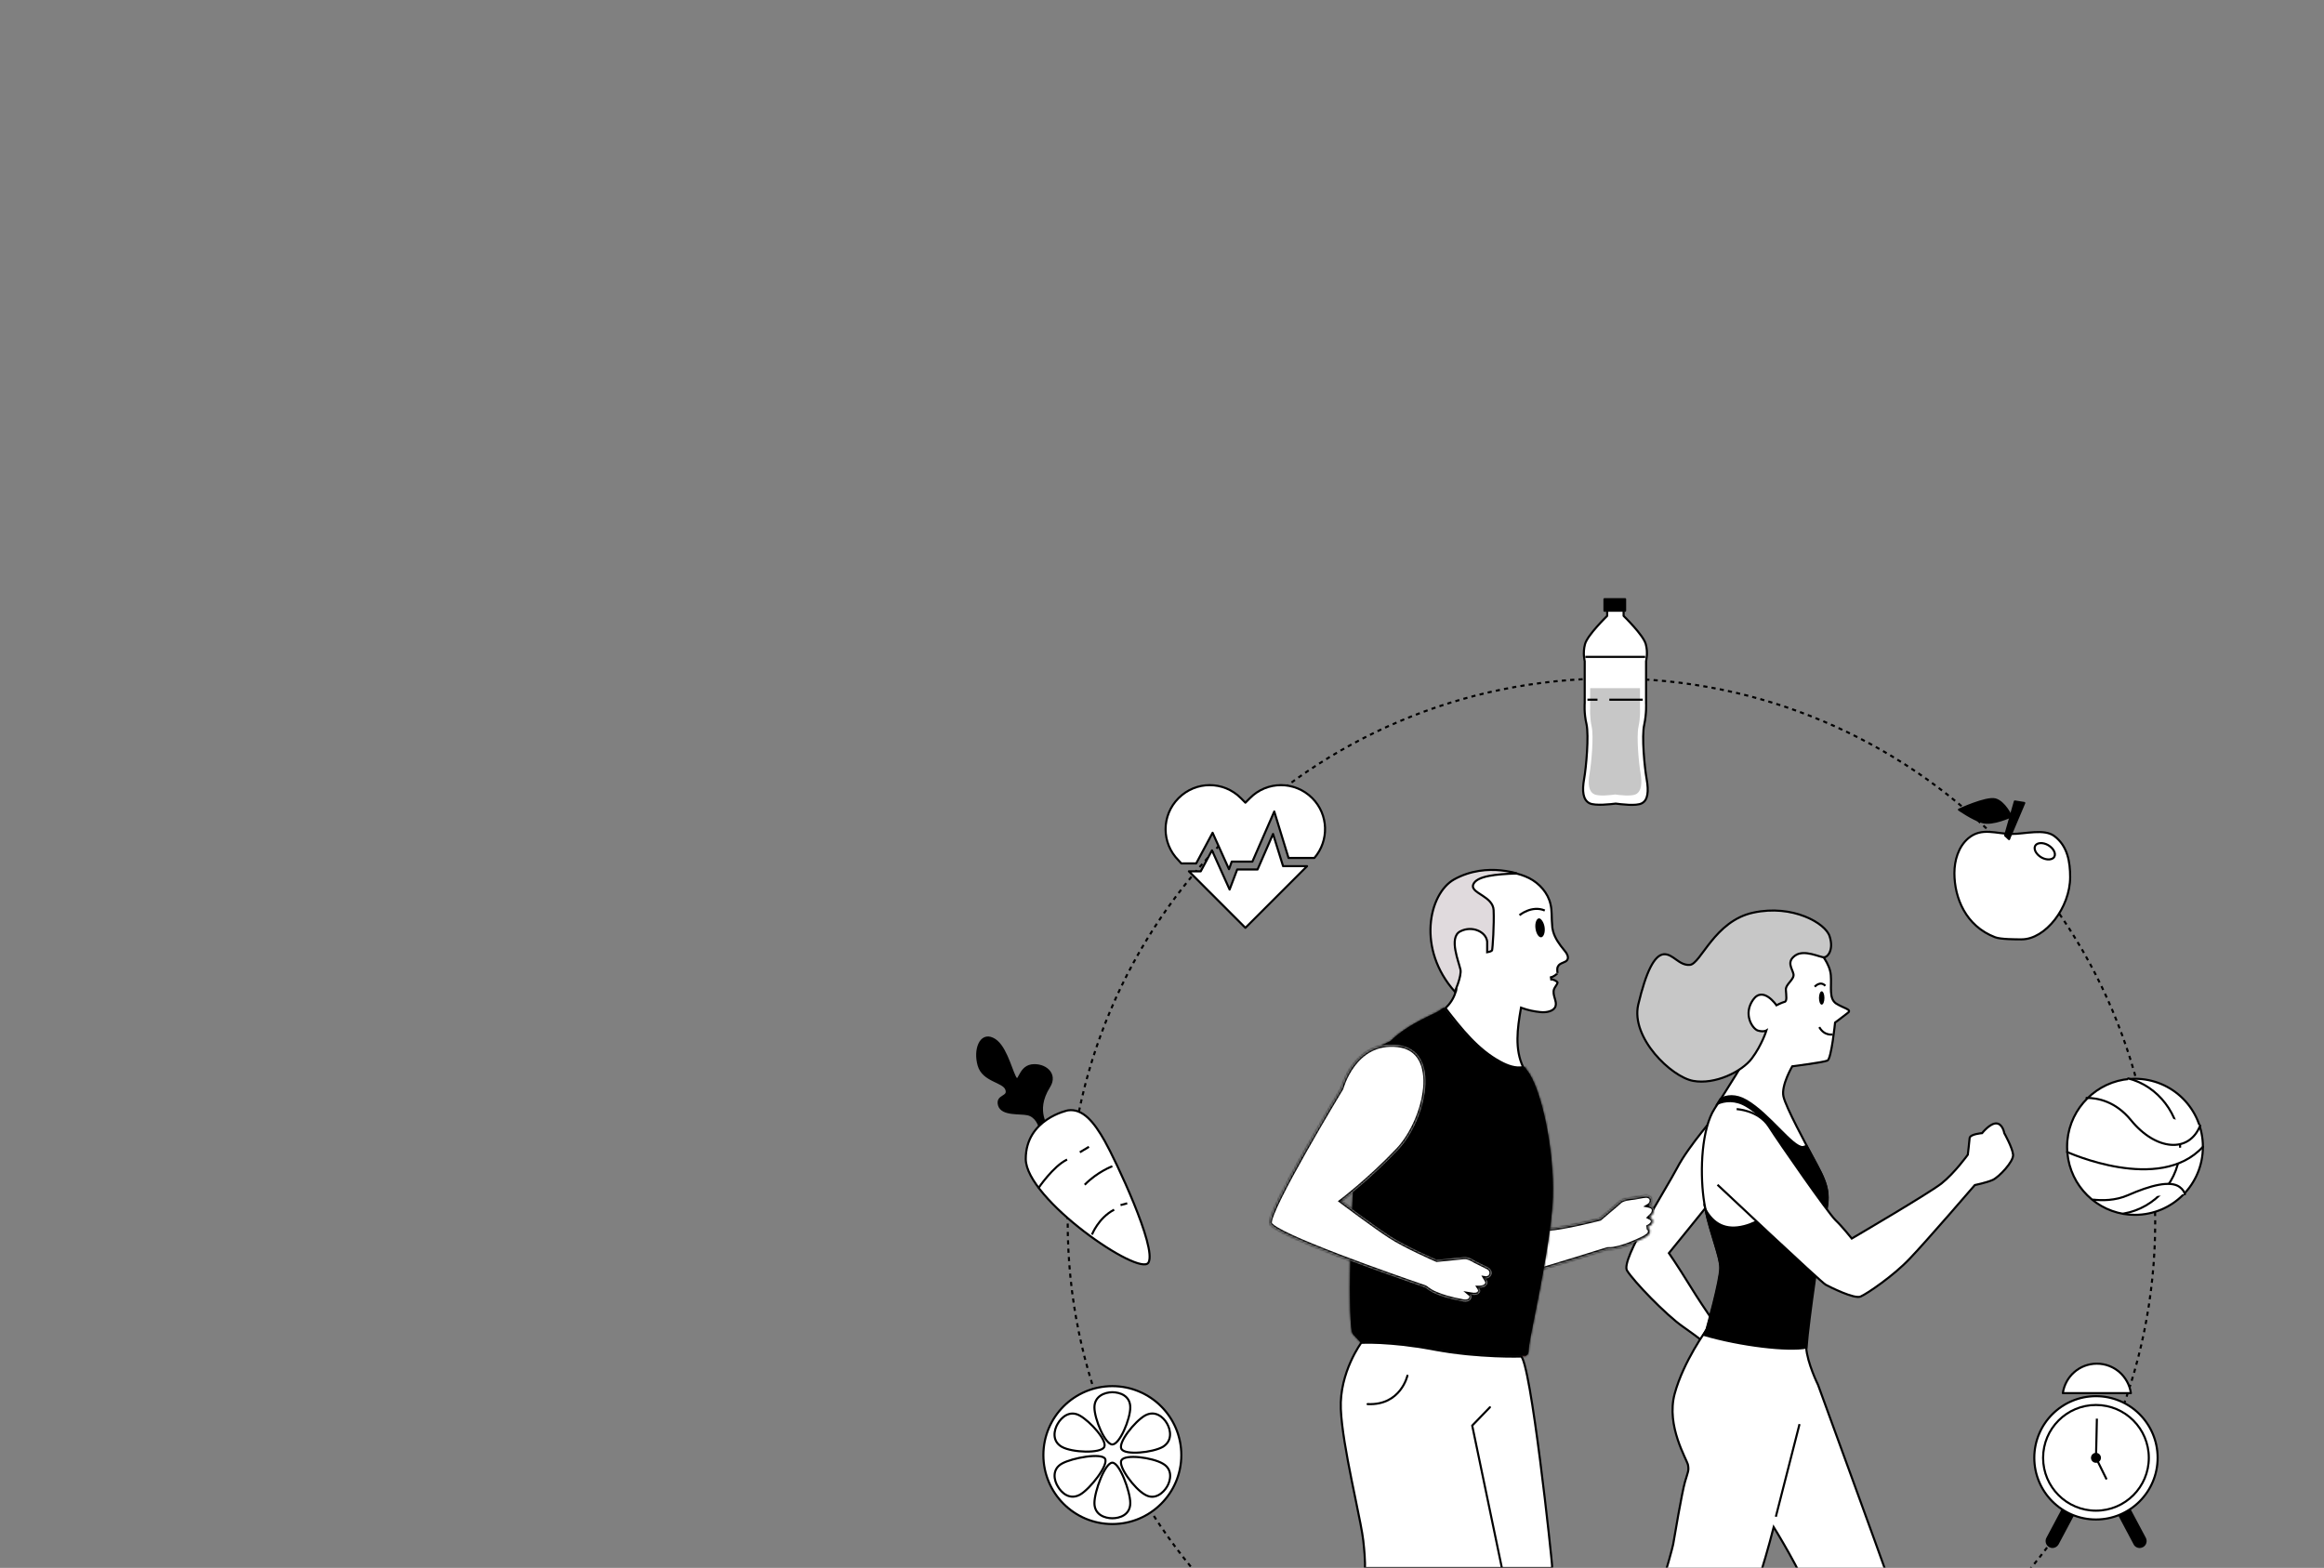 <?xml version="1.0" encoding="UTF-8"?> <svg xmlns="http://www.w3.org/2000/svg" width="1113" height="751" viewBox="0 0 1113 751" fill="none"><rect x="0" y="0" width="1113" height="751" fill="#808080" stroke="none"/> <mask id="mask0_130_1944" style="mask-type:alpha" maskUnits="userSpaceOnUse" x="454" y="112" width="639" height="639"> <rect x="454" y="112" width="639" height="639" fill="#D9D9D9"></rect> </mask> <g mask="url(#mask0_130_1944)"> <path d="M771.746 845.798C915.568 845.798 1032.16 729.207 1032.16 585.385C1032.16 441.562 915.568 324.971 771.746 324.971C627.923 324.971 511.332 441.562 511.332 585.385C511.332 729.207 627.923 845.798 771.746 845.798Z" stroke="black" stroke-linejoin="round" stroke-dasharray="2 2"></path> <path d="M982.983 741.487C982.401 741.487 981.965 741.342 981.383 741.051C979.782 740.178 979.201 738.141 980.073 736.541L990.839 716.319C991.712 714.718 993.749 714.137 995.349 715.009C996.949 715.882 997.531 717.919 996.658 719.519L985.893 739.742C985.311 740.76 984.147 741.487 982.983 741.487Z" fill="black"></path> <path d="M1024.74 741.487C1023.58 741.487 1022.41 740.905 1021.83 739.742L1011.07 719.519C1010.19 717.919 1010.77 715.882 1012.37 715.009C1013.98 714.137 1016.01 714.718 1016.88 716.319L1027.65 736.541C1028.52 738.141 1027.94 740.178 1026.34 741.051C1025.76 741.342 1025.18 741.487 1024.74 741.487Z" fill="black"></path> <path d="M1003.79 727.812C1020.1 727.812 1033.32 714.59 1033.32 698.279C1033.32 681.969 1020.1 668.746 1003.79 668.746C987.48 668.746 974.258 681.969 974.258 698.279C974.258 714.59 987.48 727.812 1003.79 727.812Z" fill="white" stroke="black" stroke-miterlimit="10" stroke-linecap="round" stroke-linejoin="round"></path> <path d="M1003.79 723.593C1017.77 723.593 1029.1 712.26 1029.1 698.28C1029.1 684.299 1017.77 672.966 1003.79 672.966C989.806 672.966 978.473 684.299 978.473 698.28C978.473 712.26 989.806 723.593 1003.79 723.593Z" fill="white" stroke="black" stroke-miterlimit="10" stroke-linecap="round" stroke-linejoin="round"></path> <path d="M1004.23 679.512C1004.23 679.512 1003.79 700.171 1003.79 698.28L1008.88 708.609" stroke="black" stroke-miterlimit="10"></path> <path d="M1020.52 667.292C1019.35 659.29 1012.52 653.18 1004.22 653.18C995.931 653.18 989.094 659.29 987.93 667.292H1020.52Z" fill="white" stroke="black" stroke-miterlimit="10" stroke-linecap="round" stroke-linejoin="round"></path> <path d="M1003.79 700.171C1004.83 700.171 1005.68 699.324 1005.68 698.279C1005.68 697.235 1004.83 696.388 1003.79 696.388C1002.75 696.388 1001.9 697.235 1001.9 698.279C1001.9 699.324 1002.75 700.171 1003.79 700.171Z" fill="black" stroke="black" stroke-miterlimit="10"></path> <path d="M1055 549.305C1055 567.345 1040.46 581.893 1022.42 581.893C1020.52 581.893 1018.78 581.748 1017.03 581.457C1001.61 578.838 989.973 565.453 989.973 549.305C989.973 533.156 1001.76 519.772 1017.03 517.153C1018.78 516.862 1020.67 516.717 1022.42 516.717C1040.46 516.717 1055 531.265 1055 549.305Z" fill="white" stroke="black" stroke-miterlimit="10" stroke-linecap="round" stroke-linejoin="round"></path> <path d="M1019.21 516.571C1033.47 520.063 1044.09 533.884 1044.09 549.159C1044.09 565.308 1032.31 578.692 1016.89 581.311" fill="white"></path> <path d="M1019.21 516.571C1033.47 520.063 1044.09 533.884 1044.09 549.159C1044.09 565.308 1032.31 578.692 1016.89 581.311" stroke="black" stroke-miterlimit="10" stroke-linecap="round" stroke-linejoin="round"></path> <path d="M999.281 525.882C1004.81 525.882 1013.25 527.628 1020.52 536.502C1032.45 551.196 1048.45 552.505 1053.69 539.121" fill="white"></path> <path d="M999.281 525.882C1004.81 525.882 1013.25 527.628 1020.52 536.502C1032.45 551.196 1048.45 552.505 1053.69 539.121" stroke="black" stroke-miterlimit="10" stroke-linecap="round" stroke-linejoin="round"></path> <path d="M989.973 551.778C989.973 551.778 1034.2 572 1055 549.305L989.973 551.778Z" fill="white"></path> <path d="M989.973 551.778C989.973 551.778 1034.2 572 1055 549.305" stroke="black" stroke-miterlimit="10" stroke-linecap="round" stroke-linejoin="round"></path> <path d="M1002.49 574.619C1006.56 575.055 1012.96 575.201 1019.22 572.437C1029.84 567.781 1039.3 565.308 1043.81 568.509C1045.41 569.672 1046.13 570.982 1046.42 572" fill="white"></path> <path d="M1002.49 574.619C1006.56 575.055 1012.96 575.201 1019.22 572.437C1029.84 567.781 1039.3 565.308 1043.81 568.509C1045.41 569.672 1046.13 570.982 1046.42 572" stroke="black" stroke-miterlimit="10" stroke-linecap="round" stroke-linejoin="round"></path> <path d="M991.425 420.116C991.425 434.665 979.641 449.94 968.148 449.94C965.384 449.94 958.109 449.94 955.491 448.922C941.379 443.539 935.996 430.009 935.996 418.225C935.996 412.115 937.887 405.568 942.688 401.495C949.09 396.112 956.073 399.458 963.492 399.458C969.894 399.458 979.059 396.839 983.86 400.476C990.261 405.277 991.425 412.988 991.425 420.116Z" fill="white" stroke="black" stroke-miterlimit="10" stroke-linejoin="round"></path> <path d="M983.858 410.369C982.985 411.97 980.075 412.115 977.602 410.66C975.129 409.205 973.82 406.732 974.693 405.132C975.565 403.532 978.475 403.386 980.948 404.841C983.421 406.296 984.731 408.769 983.858 410.369Z" fill="white" stroke="black" stroke-miterlimit="10" stroke-linejoin="round"></path> <path d="M962.18 401.931L962.617 400.767L969.454 384.619L964.944 383.891L960.289 400.185L962.18 401.931Z" fill="black" stroke="black" stroke-miterlimit="10" stroke-linejoin="round"></path> <path d="M963.203 391.02C963.203 391.02 960.002 384.037 955.492 382.873C950.982 381.854 938.18 387.819 938.18 387.819C938.18 387.819 944.581 392.329 949.382 393.784C954.328 395.239 963.203 391.02 963.203 391.02Z" fill="black" stroke="black" stroke-miterlimit="10" stroke-linejoin="round"></path> <path d="M788.622 373.271C787.604 367.597 786.149 352.613 787.458 347.084C788.622 341.556 788.331 336.901 788.331 336.901V316.678C788.331 316.678 789.35 312.75 788.186 308.531C787.022 304.167 777.565 295.002 777.565 295.002V291.655H776.984L774.365 291.51H773.637H772.91L770.291 291.655H769.709V295.002C769.709 295.002 760.253 304.167 759.089 308.531C757.925 312.896 758.944 316.678 758.944 316.678V336.755C758.944 336.755 758.507 341.411 759.817 346.939C760.98 352.467 759.671 367.452 758.653 373.126C757.634 378.8 758.071 383.164 761.271 384.764C764.036 386.074 771.455 385.201 773.783 384.91C776.111 385.201 783.676 386.219 786.294 384.764C789.204 383.31 789.641 379.091 788.622 373.271Z" fill="white" stroke="black" stroke-miterlimit="10" stroke-linejoin="round"></path> <path d="M784.695 348.103C785.713 343.447 785.422 339.374 785.422 339.374V329.626H761.563V339.374C761.563 339.374 761.272 343.447 762.29 348.103C763.309 352.758 762.145 365.561 761.272 370.507C760.399 375.453 760.835 379.091 763.454 380.4C765.636 381.564 771.601 380.836 773.492 380.545C775.384 380.836 781.348 381.564 783.531 380.4C786.149 378.945 786.44 375.308 785.713 370.507C784.84 365.561 783.676 352.904 784.695 348.103Z" fill="#C7C7C7"></path> <path d="M778.291 287H768.398V292.528H778.291V287Z" fill="black" stroke="black" stroke-miterlimit="10" stroke-linejoin="round"></path> <path d="M759.234 314.642H787.894" stroke="black" stroke-miterlimit="10" stroke-linejoin="round"></path> <path d="M770.73 335.155H786.734" stroke="black" stroke-miterlimit="10" stroke-linejoin="round"></path> <path d="M760.254 335.155H765.055" stroke="black" stroke-miterlimit="10" stroke-linejoin="round"></path> <path d="M565.747 413.57H572.876L580.732 398.876L588.588 416.334L589.898 412.697H599.79L610.265 388.692L617.103 410.951H629.469C636.597 402.658 636.307 390.147 628.45 382.291C620.158 373.998 606.774 373.998 598.627 382.291L596.444 384.473L594.262 382.291C585.97 373.998 572.731 373.998 564.438 382.291C556.146 390.583 556.146 403.822 564.438 412.115L565.747 413.57Z" fill="white" stroke="black" stroke-miterlimit="10" stroke-linejoin="round"></path> <path d="M614.482 414.879L609.681 399.458L602.262 416.479H592.515L588.877 426.081L580.439 407.314L575.057 417.352H569.383L596.443 444.412L625.976 414.879H614.482Z" fill="white" stroke="black" stroke-miterlimit="10" stroke-linejoin="round"></path> <path d="M497.657 539.121C497.657 539.121 496.348 534.756 492.274 533.738C488.346 532.865 479.908 534.174 478.453 529.374C477.144 524.427 483.4 525.882 481.945 521.808C480.636 517.88 470.888 517.88 468.706 510.315C466.524 502.75 469.579 494.749 475.398 497.513C481.218 500.132 483.836 511.334 486.019 515.698C488.201 520.063 487.764 511.334 494.02 510.315C500.276 509.442 506.386 514.243 502.458 520.499C498.53 526.755 498.676 531.556 499.403 534.756C499.985 536.939 499.985 536.793 499.985 536.793L497.657 539.121Z" fill="black" stroke="black" stroke-miterlimit="10" stroke-linejoin="round"></path> <path d="M475.4 508.861C473.072 505.078 472.781 502.896 472.781 502.896" stroke="black" stroke-miterlimit="10"></path> <path d="M499.112 537.957C499.112 537.957 498.094 532.72 493.584 527.628C488.929 522.391 482.964 518.899 478.163 512.643C477.726 512.207 477.435 511.625 477.145 511.188" stroke="black" stroke-miterlimit="10"></path> <path d="M511.476 531.847C511.476 531.847 491.254 535.92 491.254 555.124C491.254 574.328 545.955 611.862 550.029 604.734C554.102 597.605 534.171 555.561 529.079 546.541C523.987 537.521 518.605 530.828 511.476 531.847Z" fill="white" stroke="black" stroke-miterlimit="10"></path> <path d="M497.219 569.236C497.219 569.236 504.347 558.616 511.04 555.415" stroke="black" stroke-miterlimit="10"></path> <path d="M532.719 558.615C532.719 558.615 525.591 561.234 519.48 567.49" stroke="black" stroke-miterlimit="10"></path> <path d="M522.969 591.349C522.969 591.349 526.024 583.347 533.589 579.419" stroke="black" stroke-miterlimit="10"></path> <path d="M521.517 549.305L517.152 551.923" stroke="black" stroke-miterlimit="10"></path> <path d="M539.845 576.364L536.645 577.237" stroke="black" stroke-miterlimit="10"></path> <path d="M532.72 729.994C550.959 729.994 565.744 715.209 565.744 696.97C565.744 678.731 550.959 663.945 532.72 663.945C514.481 663.945 499.695 678.731 499.695 696.97C499.695 715.209 514.481 729.994 532.72 729.994Z" fill="white" stroke="black" stroke-miterlimit="10" stroke-linecap="round" stroke-linejoin="round"></path> <path d="M541.304 674.129C541.304 679.803 536.212 691.878 532.72 691.878C529.229 691.878 524.137 679.657 524.137 674.129C524.137 668.601 529.229 666.855 532.72 666.855C536.212 666.855 541.304 668.455 541.304 674.129Z" fill="white" stroke="black" stroke-miterlimit="10" stroke-linecap="round" stroke-linejoin="round"></path> <path d="M517.154 678.057C522.1 680.821 530.538 690.132 528.792 693.187C527.046 696.242 513.516 695.806 508.57 693.042C503.624 690.277 504.788 684.895 506.533 681.985C508.279 678.93 512.207 675.293 517.154 678.057Z" fill="white" stroke="black" stroke-miterlimit="10" stroke-linecap="round" stroke-linejoin="round"></path> <path d="M508.572 701.043C513.518 698.279 527.485 695.806 529.23 698.716C530.976 701.771 522.102 713.119 517.301 715.883C512.354 718.647 508.426 715.155 506.681 712.1C504.789 709.19 503.625 703.808 508.572 701.043Z" fill="white" stroke="black" stroke-miterlimit="10" stroke-linecap="round" stroke-linejoin="round"></path> <path d="M524.137 719.956C524.137 714.282 529.229 700.607 532.72 700.607C536.212 700.607 541.304 714.428 541.304 719.956C541.304 725.63 536.212 727.23 532.72 727.23C529.229 727.23 524.137 725.63 524.137 719.956Z" fill="white" stroke="black" stroke-miterlimit="10" stroke-linecap="round" stroke-linejoin="round"></path> <path d="M548.287 715.883C543.34 713.118 535.339 702.353 537.084 699.443C538.83 696.388 551.924 698.134 556.87 701.043C561.817 703.808 560.653 709.19 558.907 712.1C557.161 715.01 553.088 718.792 548.287 715.883Z" fill="white" stroke="black" stroke-miterlimit="10" stroke-linecap="round" stroke-linejoin="round"></path> <path d="M556.87 693.042C551.924 695.806 538.83 697.115 537.084 694.06C535.339 691.005 543.34 680.967 548.287 678.057C553.233 675.293 557.161 678.785 558.907 681.84C560.653 684.895 561.671 690.132 556.87 693.042Z" fill="white" stroke="black" stroke-miterlimit="10" stroke-linecap="round" stroke-linejoin="round"></path> <path d="M822.686 533.011C822.686 533.011 808.719 548.868 803.336 559.198C797.954 569.527 776.131 603.424 779.186 608.516C782.241 613.608 797.954 629.902 805.955 635.431C813.957 640.959 820.94 646.778 820.94 646.778L827.05 642.268C827.05 642.268 815.993 626.702 809.592 616.227C803.045 605.607 799.263 600.224 799.263 600.224C799.263 600.224 817.012 578.401 821.522 572.728C826.032 567.054 827.632 542.176 827.777 539.994C827.923 537.521 826.323 530.101 822.686 533.011Z" fill="white" stroke="black" stroke-miterlimit="10"></path> <path d="M871.425 456.051C871.425 456.051 876.371 461.433 876.808 467.107C877.244 472.781 875.789 478.164 879.281 480.637C882.918 482.965 887.137 483.547 884.955 485.147C882.772 486.893 878.844 489.802 878.844 489.802C878.844 489.802 877.099 507.115 875.207 507.988C873.316 508.861 858.331 510.752 858.331 510.752C858.331 510.752 852.948 519.917 854.112 525.155C855.276 530.392 864.587 547.559 870.261 558.179C875.935 568.8 876.226 572.873 874.043 583.348C871.716 593.823 864.587 638.195 865.023 645.469C865.46 652.743 870.697 663.363 870.697 663.363C870.697 663.363 901.103 746.725 904.449 756.327C907.795 765.783 906.777 788.187 908.959 796.48C911.287 804.772 925.981 834.014 928.308 839.397C930.636 844.78 939.22 856.273 939.22 856.273L941.111 860.056C941.111 860.056 935.873 864.566 929.763 869.221C923.653 873.731 916.524 876.786 913.906 877.513C911.287 878.241 907.795 879.405 907.795 879.405C907.795 879.405 896.157 858.746 891.647 847.835C887.137 836.778 879.572 824.703 877.971 808.846C876.517 792.988 871.57 778.44 867.351 765.928C863.132 753.417 849.457 731.449 849.457 731.449C849.457 731.449 838.4 775.385 829.671 786.005C820.942 796.625 808.431 824.994 800.429 839.543C792.428 853.945 788.645 857.437 787.918 864.129C787.19 870.967 785.299 875.913 785.299 875.913C785.299 875.913 772.06 873.295 765.222 868.639C758.385 864.129 752.711 858.019 752.711 858.019C752.711 858.019 771.624 817.429 780.789 799.68C789.954 781.786 800.866 742.36 801.302 739.742C801.739 737.123 805.521 714.719 806.976 709.772C808.431 704.826 808.867 704.535 808.431 701.771C807.994 699.152 797.811 683.149 802.03 667.582C806.249 652.016 817.451 636.74 817.451 636.74C817.451 636.74 824.143 613.463 823.997 607.352C823.997 601.242 817.596 587.276 815.85 573.746C814.105 560.216 814.977 540.721 821.088 531.12C827.198 521.518 837.091 506.388 837.673 502.896C838.109 499.404 840.146 494.749 835.491 482.965C830.835 471.181 841.892 460.851 849.457 456.487C857.022 451.832 871.425 456.051 871.425 456.051Z" fill="white" stroke="black" stroke-miterlimit="10"></path> <path d="M872.442 481.219C873.165 481.219 873.751 479.786 873.751 478.018C873.751 476.251 873.165 474.818 872.442 474.818C871.719 474.818 871.133 476.251 871.133 478.018C871.133 479.786 871.719 481.219 872.442 481.219Z" fill="black"></path> <path d="M869.098 472.635C869.098 472.635 871.716 469.58 874.19 472.199" stroke="black" stroke-miterlimit="10"></path> <path d="M877.683 495.476C877.683 495.476 873.754 496.349 871.281 491.985" stroke="black" stroke-miterlimit="10"></path> <path d="M861.824 682.131L850.477 726.503" stroke="black" stroke-miterlimit="10"></path> <path d="M850.769 481.51C850.769 481.51 844.368 472.054 839.567 478.891C834.766 485.729 839.131 492.567 841.75 493.585C844.514 494.458 845.969 493.585 845.969 493.585C845.969 493.585 843.786 500.568 838.985 506.969C834.184 513.371 821.236 519.626 810.907 517.735C800.432 515.844 780.938 497.077 784.575 481.219C788.357 465.361 792.285 457.505 796.795 457.069C801.305 456.778 804.07 462.597 809.307 462.161C814.544 461.724 821.091 441.066 839.713 437.138C858.48 433.064 874.338 442.23 876.229 448.485C878.266 454.741 875.501 458.378 873.61 458.524C871.719 458.669 864.154 454.596 859.789 457.651C855.425 460.706 858.335 463.907 858.916 466.525C859.498 469.144 855.134 471.326 855.279 474.09C855.425 476.709 856.007 479.764 854.552 479.91C853.388 480.201 850.769 481.51 850.769 481.51Z" fill="#C7C7C7" stroke="black" stroke-miterlimit="10"></path> <path d="M870.117 558.034C868.662 555.27 866.916 552.215 865.17 548.868C864.588 549.159 864.006 549.305 863.424 549.45C858.478 549.741 847.421 533.593 836.365 527.192C831.127 524.136 826.908 524.864 823.999 526.319C823.417 527.192 822.98 527.919 822.544 528.646C826.035 527.192 830.982 526.464 836.51 529.81C847.276 536.212 855.859 549.741 858.042 559.052C860.224 568.363 849.604 583.639 835.346 587.276C826.326 589.604 820.507 586.112 816.724 579.274C819.198 590.913 823.853 601.97 823.853 607.207C823.853 613.317 817.306 636.595 817.306 636.595C817.306 636.595 816.724 637.613 815.852 639.359C833.746 644.596 856.441 647.215 865.17 645.469C866.189 631.939 872.008 592.368 873.899 583.348C876.227 572.873 875.936 568.654 870.117 558.034Z" fill="black" stroke="black" stroke-miterlimit="10"></path> <path d="M831.708 531.265C831.708 531.265 842.038 531.701 847.13 539.557C852.221 547.559 875.644 581.165 878.99 584.366C882.336 587.567 886.846 593.24 886.846 593.24C886.846 593.24 923.362 571.855 929.764 566.908C936.165 561.816 942.421 553.087 942.421 553.087C942.421 553.087 943.148 546.977 943.294 545.086C943.584 543.194 949.258 542.758 949.258 542.758C949.258 542.758 953.041 537.957 956.096 538.103C959.151 538.248 959.879 542.758 959.879 542.758C959.879 542.758 963.807 549.741 964.098 553.087C964.389 556.433 957.26 563.853 954.35 565.162C951.441 566.472 945.767 567.636 945.767 567.636C945.767 567.636 922.344 594.841 914.488 602.988C906.777 611.135 894.12 619.718 891.065 621.028C888.01 622.337 876.226 616.372 874.335 615.354C872.298 614.335 822.543 567.49 822.543 567.49" fill="white"></path> <path d="M831.708 531.265C831.708 531.265 842.038 531.701 847.13 539.557C852.221 547.559 875.644 581.165 878.99 584.366C882.336 587.567 886.846 593.24 886.846 593.24C886.846 593.24 923.362 571.855 929.764 566.908C936.165 561.816 942.421 553.087 942.421 553.087C942.421 553.087 943.148 546.977 943.294 545.086C943.584 543.194 949.258 542.758 949.258 542.758C949.258 542.758 953.041 537.957 956.096 538.103C959.151 538.248 959.879 542.758 959.879 542.758C959.879 542.758 963.807 549.741 964.098 553.087C964.389 556.433 957.26 563.853 954.35 565.162C951.441 566.472 945.767 567.636 945.767 567.636C945.767 567.636 922.344 594.841 914.488 602.988C906.777 611.135 894.12 619.718 891.065 621.028C888.01 622.337 876.226 616.372 874.335 615.354C872.298 614.335 822.543 567.49 822.543 567.49" stroke="black" stroke-miterlimit="10"></path> </g> <mask id="mask1_130_1944" style="mask-type:alpha" maskUnits="userSpaceOnUse" x="0" y="0" width="1113" height="751"> <rect width="1113" height="751" fill="#D9D9D9"></rect> </mask> <g mask="url(#mask1_130_1944)"> <mask id="path-58-inside-1_130_1944" fill="white"> <path fill-rule="evenodd" clip-rule="evenodd" d="M789.69 577.477C790.447 577.628 791.355 577.931 791.809 578.688C792.263 579.444 792.112 580.353 791.658 581.261C791.319 581.826 790.896 582.222 790.451 582.638C790.3 582.78 790.146 582.924 789.992 583.078C790.598 583.38 791.203 583.683 791.506 584.289C791.809 585.045 791.506 585.954 790.901 586.559C790.295 587.165 789.538 587.619 788.781 587.922C789.992 588.073 790.598 589.738 789.992 590.798C789.446 591.755 788.405 592.341 787.428 592.892C787.323 592.951 787.219 593.01 787.116 593.068C782.726 595.188 778.185 597.156 773.492 598.064C772.345 598.351 771.061 598.366 769.899 598.367C765.346 599.801 745.386 606.062 727.019 611.385C724.9 604.119 723.689 596.702 723.234 589.284C723.903 589.267 724.586 589.25 725.277 589.233C730.687 589.097 736.633 588.947 740.794 588.679C749.854 587.96 764.733 584.098 766.2 583.714C767.656 582.417 769.121 581.196 770.587 579.974C772.266 578.574 773.946 577.174 775.612 575.66C776.944 574.461 778.627 574.2 780.25 573.948C780.471 573.914 780.692 573.88 780.91 573.843C782.164 573.739 783.491 573.49 784.79 573.246C785.372 573.137 785.949 573.029 786.511 572.935C786.644 572.916 786.78 572.895 786.918 572.873C787.873 572.722 788.915 572.557 789.841 573.087C790.598 573.389 791.052 574.298 791.052 575.206C790.901 576.114 790.447 577.022 789.69 577.477Z"></path> </mask> <path fill-rule="evenodd" clip-rule="evenodd" d="M789.69 577.477C790.447 577.628 791.355 577.931 791.809 578.688C792.263 579.444 792.112 580.353 791.658 581.261C791.319 581.826 790.896 582.222 790.451 582.638C790.3 582.78 790.146 582.924 789.992 583.078C790.598 583.38 791.203 583.683 791.506 584.289C791.809 585.045 791.506 585.954 790.901 586.559C790.295 587.165 789.538 587.619 788.781 587.922C789.992 588.073 790.598 589.738 789.992 590.798C789.446 591.755 788.405 592.341 787.428 592.892C787.323 592.951 787.219 593.01 787.116 593.068C782.726 595.188 778.185 597.156 773.492 598.064C772.345 598.351 771.061 598.366 769.899 598.367C765.346 599.801 745.386 606.062 727.019 611.385C724.9 604.119 723.689 596.702 723.234 589.284C723.903 589.267 724.586 589.25 725.277 589.233C730.687 589.097 736.633 588.947 740.794 588.679C749.854 587.96 764.733 584.098 766.2 583.714C767.656 582.417 769.121 581.196 770.587 579.974C772.266 578.574 773.946 577.174 775.612 575.66C776.944 574.461 778.627 574.2 780.25 573.948C780.471 573.914 780.692 573.88 780.91 573.843C782.164 573.739 783.491 573.49 784.79 573.246C785.372 573.137 785.949 573.029 786.511 572.935C786.644 572.916 786.78 572.895 786.918 572.873C787.873 572.722 788.915 572.557 789.841 573.087C790.598 573.389 791.052 574.298 791.052 575.206C790.901 576.114 790.447 577.022 789.69 577.477Z" fill="white"></path> <path d="M791.809 578.688L792.666 578.173L792.666 578.173L791.809 578.688ZM789.69 577.477L789.175 576.619L786.957 577.95L789.494 578.457L789.69 577.477ZM791.658 581.261L792.515 581.775L792.535 581.743L792.552 581.708L791.658 581.261ZM790.451 582.638L791.135 583.368L791.135 583.368L790.451 582.638ZM789.992 583.078L789.285 582.37L788.304 583.351L789.545 583.972L789.992 583.078ZM791.506 584.289L792.435 583.917L792.419 583.879L792.401 583.841L791.506 584.289ZM790.901 586.559L790.194 585.852L790.194 585.852L790.901 586.559ZM788.781 587.922L788.41 586.993L788.657 588.914L788.781 587.922ZM789.992 590.798L789.124 590.302L789.124 590.302L789.992 590.798ZM787.428 592.892L786.937 592.021L786.937 592.021L787.428 592.892ZM787.116 593.068L787.551 593.969L787.582 593.954L787.612 593.937L787.116 593.068ZM773.492 598.064L773.302 597.082L773.276 597.087L773.25 597.094L773.492 598.064ZM769.899 598.367L769.898 597.367L769.745 597.367L769.599 597.413L769.899 598.367ZM727.019 611.385L726.059 611.665L726.338 612.624L727.297 612.346L727.019 611.385ZM723.234 589.284L723.209 588.285L722.173 588.311L722.236 589.345L723.234 589.284ZM725.277 589.233L725.302 590.232L725.302 590.232L725.277 589.233ZM740.794 588.679L740.859 589.677L740.866 589.676L740.873 589.676L740.794 588.679ZM766.2 583.714L766.454 584.681L766.686 584.62L766.866 584.46L766.2 583.714ZM770.587 579.974L769.946 579.206L769.946 579.206L770.587 579.974ZM775.612 575.66L774.943 574.917L774.939 574.92L775.612 575.66ZM780.25 573.948L780.097 572.96L780.097 572.96L780.25 573.948ZM780.91 573.843L780.827 572.847L780.786 572.85L780.745 572.857L780.91 573.843ZM784.79 573.246L784.605 572.264L784.605 572.264L784.79 573.246ZM786.511 572.935L786.369 571.945L786.358 571.947L786.346 571.949L786.511 572.935ZM786.918 572.873L787.074 573.861L787.074 573.861L786.918 572.873ZM789.841 573.087L789.345 573.955L789.405 573.989L789.47 574.015L789.841 573.087ZM791.052 575.206L792.038 575.37L792.052 575.289V575.206H791.052ZM792.666 578.173C791.974 577.019 790.669 576.653 789.886 576.496L789.494 578.457C790.225 578.603 790.735 578.842 790.951 579.202L792.666 578.173ZM792.552 581.708C793.064 580.683 793.383 579.367 792.666 578.173L790.951 579.202C791.143 579.522 791.159 580.022 790.763 580.814L792.552 581.708ZM791.135 583.368C791.57 582.96 792.094 582.476 792.515 581.775L790.8 580.746C790.543 581.175 790.221 581.483 789.768 581.908L791.135 583.368ZM790.7 583.785C790.84 583.644 790.982 583.511 791.135 583.368L789.768 581.908C789.618 582.048 789.453 582.203 789.285 582.37L790.7 583.785ZM792.401 583.841C791.923 582.887 790.981 582.454 790.44 582.183L789.545 583.972C790.215 584.307 790.483 584.479 790.612 584.736L792.401 583.841ZM791.608 587.266C792.406 586.468 792.928 585.151 792.435 583.917L790.578 584.66C790.69 584.939 790.607 585.439 790.194 585.852L791.608 587.266ZM789.153 588.85C790.009 588.507 790.889 587.986 791.608 587.266L790.194 585.852C789.702 586.344 789.067 586.73 788.41 586.993L789.153 588.85ZM790.861 591.294C791.342 590.452 791.315 589.443 790.997 588.648C790.677 587.85 789.974 587.063 788.905 586.929L788.657 588.914C788.8 588.932 789.005 589.053 789.14 589.39C789.275 589.73 789.248 590.084 789.124 590.302L790.861 591.294ZM787.919 593.763C788.837 593.246 790.152 592.534 790.861 591.294L789.124 590.302C788.739 590.975 787.973 591.437 786.937 592.021L787.919 593.763ZM787.612 593.937C787.712 593.88 787.814 593.822 787.919 593.763L786.937 592.021C786.832 592.08 786.726 592.14 786.62 592.2L787.612 593.937ZM773.682 599.046C778.509 598.111 783.148 596.094 787.551 593.969L786.681 592.168C782.304 594.281 777.861 596.2 773.302 597.082L773.682 599.046ZM769.9 599.367C771.047 599.366 772.45 599.355 773.735 599.034L773.25 597.094C772.239 597.346 771.075 597.366 769.898 597.367L769.9 599.367ZM727.297 612.346C745.676 607.019 765.645 600.755 770.2 599.32L769.599 597.413C765.047 598.847 745.096 605.104 726.74 610.425L727.297 612.346ZM722.236 589.345C722.695 596.83 723.917 604.322 726.059 611.665L727.979 611.105C725.882 603.917 724.683 596.573 724.233 589.223L722.236 589.345ZM725.252 588.233C724.561 588.25 723.878 588.267 723.209 588.285L723.26 590.284C723.929 590.267 724.611 590.25 725.302 590.232L725.252 588.233ZM740.73 587.681C736.593 587.948 730.67 588.097 725.252 588.233L725.302 590.232C730.704 590.097 736.673 589.947 740.859 589.677L740.73 587.681ZM765.947 582.746C764.458 583.137 749.669 586.971 740.715 587.682L740.873 589.676C750.038 588.948 765.009 585.06 766.454 584.681L765.947 582.746ZM769.946 579.206C768.483 580.426 767.005 581.658 765.535 582.967L766.866 584.46C768.307 583.176 769.76 581.965 771.227 580.742L769.946 579.206ZM774.939 574.92C773.292 576.417 771.629 577.804 769.946 579.206L771.227 580.742C772.904 579.344 774.601 577.93 776.284 576.4L774.939 574.92ZM780.097 572.96C778.521 573.205 776.53 573.488 774.943 574.917L776.281 576.403C777.357 575.434 778.734 575.195 780.403 574.937L780.097 572.96ZM780.745 572.857C780.534 572.892 780.319 572.926 780.097 572.96L780.403 574.937C780.624 574.902 780.85 574.867 781.074 574.83L780.745 572.857ZM784.605 572.264C783.295 572.509 782.021 572.747 780.827 572.847L780.993 574.84C782.307 574.73 783.686 574.471 784.974 574.229L784.605 572.264ZM786.346 571.949C785.772 572.044 785.185 572.155 784.605 572.264L784.974 574.229C785.558 574.12 786.125 574.013 786.675 573.922L786.346 571.949ZM786.762 571.885C786.623 571.907 786.494 571.927 786.369 571.945L786.652 573.925C786.794 573.905 786.938 573.882 787.074 573.861L786.762 571.885ZM790.337 572.218C789.057 571.487 787.651 571.745 786.762 571.885L787.074 573.861C788.096 573.699 788.773 573.628 789.345 573.955L790.337 572.218ZM792.052 575.206C792.052 574.047 791.477 572.664 790.212 572.158L789.47 574.015C789.718 574.115 790.052 574.548 790.052 575.206H792.052ZM790.204 578.334C791.303 577.675 791.86 576.444 792.038 575.37L790.066 575.041C789.942 575.784 789.59 576.37 789.175 576.619L790.204 578.334Z" fill="black" mask="url(#path-58-inside-1_130_1944)"></path> <path d="M730.799 649.381H728.68C728.68 649.381 729.739 649.835 730.799 649.381Z" stroke="#913239" stroke-width="0.258" stroke-miterlimit="10" stroke-linecap="round" stroke-linejoin="round"></path> <path d="M728.471 649.737C728.508 649.735 728.541 649.734 728.57 649.734C728.607 649.766 728.668 649.828 728.749 649.944C728.883 650.137 729.034 650.421 729.198 650.807C729.525 651.576 729.877 652.676 730.247 654.074C730.987 656.867 731.784 660.781 732.606 665.454C734.25 674.797 735.99 687.13 737.579 699.493C739.168 711.855 740.606 724.242 741.646 733.689C742.166 738.412 742.587 742.4 742.878 745.283C743.023 746.724 743.136 747.888 743.213 748.728C743.29 749.585 743.327 750.075 743.327 750.198C743.327 750.754 743.142 750.976 742.974 751.06H671.166H653.698C653.7 751.031 653.702 751.001 653.703 750.97C653.728 750.518 653.747 749.811 653.728 748.77C653.69 746.687 653.499 743.265 652.892 737.88C652.443 733.897 650.963 726.719 649.24 718.365C648.626 715.387 647.981 712.261 647.341 709.076C644.899 696.922 642.524 683.904 642.147 674.942L642.147 674.942C641.773 666.114 644.243 658.132 646.816 652.346C648.102 649.456 649.411 647.119 650.397 645.507C650.891 644.701 651.303 644.077 651.591 643.655C651.723 643.462 651.828 643.312 651.904 643.206C652.001 643.201 652.129 643.195 652.286 643.189C652.696 643.172 653.308 643.153 654.11 643.142C655.713 643.121 658.078 643.135 661.114 643.276C667.186 643.559 675.942 644.351 686.665 646.39L686.665 646.39C697.52 648.44 708.029 649.274 715.821 649.596C719.718 649.758 722.937 649.791 725.183 649.784C726.307 649.78 727.187 649.766 727.786 649.754C728.086 649.747 728.316 649.741 728.471 649.737Z" fill="white" stroke="black"></path> <mask id="path-62-inside-2_130_1944" fill="white"> <path fill-rule="evenodd" clip-rule="evenodd" d="M728.685 649.381C728.685 649.381 708.249 650.138 686.753 646.051C665.258 641.963 651.483 642.872 651.483 642.872L647.849 638.936C645.38 636.037 646.414 580.291 650.086 543.26L638.922 536.908C638.922 536.908 647.211 506.343 665.846 498.701C671.035 493.605 677.224 489.936 686.148 485.742C688.267 484.834 690.084 483.623 691.446 482.563C698.712 492.554 716.575 514.352 730.35 511.173L731.258 512.536C738.07 520.861 744.428 550.077 743.671 573.541C743.163 589.304 738.145 614.495 734.906 630.755C733.324 638.698 732.167 644.51 732.167 646.051C732.167 648.17 731.561 649.078 730.804 649.381H728.685Z"></path> </mask> <path fill-rule="evenodd" clip-rule="evenodd" d="M728.685 649.381C728.685 649.381 708.249 650.138 686.753 646.051C665.258 641.963 651.483 642.872 651.483 642.872L647.849 638.936C645.38 636.037 646.414 580.291 650.086 543.26L638.922 536.908C638.922 536.908 647.211 506.343 665.846 498.701C671.035 493.605 677.224 489.936 686.148 485.742C688.267 484.834 690.084 483.623 691.446 482.563C698.712 492.554 716.575 514.352 730.35 511.173L731.258 512.536C738.07 520.861 744.428 550.077 743.671 573.541C743.163 589.304 738.145 614.495 734.906 630.755C733.324 638.698 732.167 644.51 732.167 646.051C732.167 648.17 731.561 649.078 730.804 649.381H728.685Z" fill="black"></path> <path d="M686.753 646.051L686.567 647.033L686.567 647.033L686.753 646.051ZM728.685 649.381V648.381H728.666L728.648 648.381L728.685 649.381ZM651.483 642.872L650.748 643.55L651.072 643.901L651.548 643.869L651.483 642.872ZM647.849 638.936L647.088 639.584L647.101 639.599L647.115 639.614L647.849 638.936ZM650.086 543.26L651.081 543.358L651.145 542.712L650.58 542.39L650.086 543.26ZM638.922 536.908L637.957 536.646L637.754 537.394L638.427 537.777L638.922 536.908ZM665.846 498.701L666.225 499.626L666.406 499.552L666.546 499.414L665.846 498.701ZM686.148 485.742L685.754 484.823L685.738 484.83L685.723 484.837L686.148 485.742ZM691.446 482.563L692.255 481.975L691.647 481.14L690.832 481.774L691.446 482.563ZM730.35 511.173L731.182 510.619L730.799 510.044L730.125 510.199L730.35 511.173ZM731.258 512.536L730.426 513.09L730.454 513.131L730.484 513.169L731.258 512.536ZM743.671 573.541L744.671 573.573L744.671 573.573L743.671 573.541ZM734.906 630.755L735.887 630.95L735.887 630.95L734.906 630.755ZM730.804 649.381V650.381H730.997L731.176 650.309L730.804 649.381ZM686.567 647.033C697.378 649.089 707.913 649.925 715.739 650.248C719.654 650.409 722.895 650.442 725.159 650.435C726.291 650.432 727.18 650.418 727.786 650.405C728.089 650.399 728.322 650.393 728.48 650.388C728.558 650.386 728.618 650.384 728.659 650.382C728.679 650.382 728.695 650.381 728.705 650.381C728.711 650.381 728.715 650.38 728.717 650.38C728.719 650.38 728.72 650.38 728.721 650.38C728.721 650.38 728.721 650.38 728.722 650.38C728.722 650.38 728.722 650.38 728.685 649.381C728.648 648.381 728.648 648.381 728.648 648.381C728.648 648.381 728.648 648.382 728.648 648.382C728.647 648.382 728.646 648.382 728.645 648.382C728.643 648.382 728.64 648.382 728.635 648.382C728.626 648.382 728.612 648.383 728.593 648.383C728.554 648.385 728.497 648.387 728.421 648.389C728.269 648.393 728.041 648.399 727.744 648.406C727.149 648.418 726.272 648.432 725.153 648.435C722.914 648.442 719.702 648.409 715.821 648.249C708.055 647.929 697.625 647.1 686.94 645.068L686.567 647.033ZM651.483 642.872C651.548 643.869 651.548 643.869 651.548 643.869C651.548 643.869 651.548 643.869 651.548 643.869C651.548 643.869 651.549 643.869 651.549 643.869C651.55 643.869 651.552 643.869 651.555 643.869C651.561 643.869 651.57 643.868 651.582 643.867C651.607 643.866 651.645 643.864 651.696 643.861C651.798 643.856 651.952 643.848 652.157 643.84C652.567 643.823 653.18 643.804 653.984 643.793C655.593 643.772 657.966 643.786 661.011 643.927C667.1 644.209 675.87 644.999 686.567 647.033L686.94 645.068C676.141 643.015 667.276 642.215 661.103 641.929C658.017 641.787 655.604 641.772 653.958 641.794C653.135 641.804 652.504 641.824 652.076 641.841C651.863 641.85 651.7 641.858 651.589 641.864C651.534 641.867 651.492 641.869 651.463 641.871C651.449 641.872 651.438 641.872 651.43 641.873C651.426 641.873 651.423 641.873 651.421 641.873C651.42 641.874 651.419 641.874 651.418 641.874C651.418 641.874 651.418 641.874 651.417 641.874C651.417 641.874 651.417 641.874 651.483 642.872ZM647.115 639.614L650.748 643.55L652.217 642.193L648.584 638.258L647.115 639.614ZM649.091 543.161C647.251 561.709 646.074 584.93 645.665 603.876C645.46 613.349 645.447 621.765 645.641 628.002C645.738 631.118 645.887 633.707 646.092 635.618C646.194 636.571 646.312 637.378 646.451 638.006C646.52 638.32 646.598 638.608 646.689 638.856C646.775 639.088 646.898 639.36 647.088 639.584L648.611 638.287C648.647 638.33 648.622 638.318 648.567 638.167C648.517 638.032 648.462 637.838 648.404 637.575C648.288 637.05 648.179 636.325 648.08 635.405C647.883 633.568 647.736 631.037 647.64 627.94C647.448 621.752 647.46 613.374 647.664 603.919C648.073 585.009 649.248 561.842 651.081 543.358L649.091 543.161ZM650.58 542.39L639.416 536.039L638.427 537.777L649.591 544.129L650.58 542.39ZM638.922 536.908C639.887 537.17 639.887 537.17 639.887 537.17C639.887 537.17 639.887 537.169 639.887 537.169C639.887 537.168 639.888 537.167 639.888 537.166C639.889 537.163 639.89 537.158 639.892 537.151C639.896 537.138 639.901 537.117 639.909 537.089C639.925 537.034 639.948 536.95 639.98 536.84C640.044 536.62 640.14 536.294 640.27 535.875C640.529 535.037 640.921 533.827 641.45 532.35C642.508 529.394 644.11 525.376 646.286 521.126C650.665 512.573 657.256 503.304 666.225 499.626L665.466 497.776C655.8 501.74 648.929 511.575 644.506 520.214C642.28 524.561 640.645 528.662 639.567 531.676C639.027 533.183 638.626 534.421 638.359 535.284C638.226 535.716 638.126 536.054 638.059 536.285C638.025 536.401 638 536.49 637.983 536.55C637.975 536.581 637.968 536.604 637.964 536.62C637.962 536.628 637.96 536.634 637.959 536.639C637.958 536.641 637.958 536.642 637.957 536.644C637.957 536.644 637.957 536.645 637.957 536.645C637.957 536.646 637.957 536.646 638.922 536.908ZM685.723 484.837C676.762 489.048 670.454 492.774 665.145 497.987L666.546 499.414C671.616 494.436 677.685 490.825 686.573 486.647L685.723 484.837ZM690.832 481.774C689.515 482.798 687.772 483.958 685.754 484.823L686.542 486.661C688.762 485.709 690.653 484.447 692.06 483.352L690.832 481.774ZM730.125 510.199C726.978 510.925 723.517 510.243 719.907 508.544C716.301 506.847 712.63 504.175 709.121 501.059C702.104 494.828 695.871 486.947 692.255 481.975L690.637 483.151C694.288 488.17 700.619 496.184 707.793 502.555C711.38 505.74 715.212 508.545 719.056 510.354C722.897 512.161 726.834 513.011 730.575 512.148L730.125 510.199ZM732.09 511.981L731.182 510.619L729.518 511.728L730.426 513.09L732.09 511.981ZM744.671 573.573C745.052 561.749 743.642 548.5 741.282 537.158C740.102 531.485 738.681 526.272 737.119 521.941C735.565 517.632 733.844 514.117 732.032 511.902L730.484 513.169C732.079 515.117 733.707 518.376 735.237 522.62C736.76 526.842 738.158 531.96 739.324 537.565C741.657 548.779 743.047 561.869 742.672 573.509L744.671 573.573ZM735.887 630.95C739.119 614.725 744.159 589.438 744.671 573.573L742.672 573.509C742.167 589.17 737.171 614.265 733.926 630.56L735.887 630.95ZM733.167 646.051C733.167 645.394 733.432 643.665 733.927 640.986C734.412 638.356 735.096 634.925 735.887 630.95L733.926 630.56C733.135 634.529 732.449 637.976 731.96 640.622C731.48 643.22 731.167 645.167 731.167 646.051H733.167ZM731.176 650.309C732.523 649.77 733.167 648.291 733.167 646.051H731.167C731.167 648.049 730.6 648.386 730.433 648.452L731.176 650.309ZM728.685 650.381H730.804V648.381H728.685V650.381Z" fill="black" mask="url(#path-62-inside-2_130_1944)"></path> <path d="M690.625 830.428C690.625 830.428 727.32 823.919 730.196 820.437C732.315 818.015 723.535 770.937 719.448 751.863L705.067 682.835L713.544 674.055" stroke="black" stroke-miterlimit="10" stroke-linecap="round" stroke-linejoin="round"></path> <path d="M674.031 658.918C674.031 658.918 670.852 673.299 654.957 672.542" stroke="black" stroke-miterlimit="10" stroke-linecap="round" stroke-linejoin="round"></path> <path d="M728.338 483.234C726.714 492.54 725.333 502.606 729.463 511.134C725.889 511.846 722.042 510.466 718.624 508.614L718.622 508.613C707.812 502.838 699.91 492.809 692.264 482.917C694.421 480.821 696.157 478.293 697.054 475.33C697.371 474.684 697.562 473.968 697.378 473.22C697.204 472.359 696.848 471.833 696.385 471.216C691.382 464.27 688.159 454.011 688.421 444.335C688.683 434.663 692.417 425.674 701.209 421.093L701.209 421.093L701.213 421.091C705.668 418.715 710.885 417.666 715.979 417.516L715.979 417.517L715.99 417.516C721.673 417.217 727.335 418.115 732.389 420.641C737.28 423.162 741.399 427.744 742.572 433.168L742.573 433.176L742.575 433.184C742.941 434.645 743.053 436.191 743.11 437.792C743.125 438.22 743.136 438.655 743.147 439.092C743.177 440.263 743.207 441.457 743.317 442.623C743.32 443.718 743.476 444.964 743.79 446.064C744.729 449.504 746.91 452.45 749.032 455.027L749.039 455.036L749.047 455.044C749.707 455.778 750.343 456.67 750.672 457.552C750.999 458.43 750.998 459.219 750.528 459.865L750.528 459.865L750.523 459.872C750.109 460.462 749.403 460.754 748.528 461.115C748.497 461.128 748.465 461.141 748.433 461.154C747.592 461.501 746.564 461.94 746.091 462.971C745.812 463.534 745.776 464.122 745.797 464.644C745.805 464.874 745.826 465.104 745.845 465.316C745.847 465.345 745.85 465.374 745.853 465.402C745.874 465.644 745.891 465.86 745.891 466.063C745.891 466.058 745.891 466.094 745.842 466.179C745.795 466.261 745.718 466.363 745.605 466.481C745.379 466.716 745.054 466.972 744.686 467.216C744.32 467.459 743.926 467.679 743.574 467.846C743.21 468.018 742.926 468.117 742.769 468.143L742.922 469.131C743.079 469.108 743.378 469.141 743.774 469.257C744.155 469.37 744.572 469.544 744.944 469.753C745.322 469.966 745.621 470.195 745.794 470.403C745.973 470.619 745.935 470.701 745.931 470.71L745.919 470.739L745.91 470.77C745.782 471.218 745.52 471.653 745.197 472.147C745.159 472.204 745.121 472.262 745.082 472.321C744.799 472.75 744.485 473.227 744.266 473.738L744.26 473.753L744.254 473.768C743.738 475.232 744.179 476.754 744.567 478.086L744.572 478.103C744.98 479.5 745.33 480.702 745.003 481.816L745.001 481.823L744.999 481.83C744.679 483.046 743.68 483.862 742.308 484.343C740.937 484.824 739.273 484.936 737.812 484.79C734.816 484.491 731.832 483.893 729.004 482.851L728.442 482.644L728.338 483.234Z" fill="white" stroke="black"></path> <path d="M726.544 418.386C721.201 418.522 716.628 418.871 713.129 419.554C711.073 419.956 709.358 420.478 708.069 421.159C706.782 421.838 705.86 422.708 705.501 423.828L705.501 423.828L705.499 423.835C705.142 425.008 705.816 425.948 706.697 426.716C707.371 427.303 708.281 427.889 709.227 428.498C709.52 428.687 709.817 428.878 710.111 429.072C712.679 430.765 715.178 432.759 715.317 435.961L715.317 435.962C715.468 439.344 715.355 443.905 715.166 447.76C715.072 449.686 714.959 451.431 714.85 452.759C714.796 453.423 714.743 453.98 714.695 454.402C714.645 454.841 714.604 455.093 714.579 455.178C714.561 455.243 714.468 455.376 714.173 455.536C713.898 455.686 713.535 455.811 713.155 455.911C712.822 455.998 712.494 456.061 712.23 456.104V451.077V451.051L712.227 451.026C711.975 448.592 710.1 446.648 707.678 445.675C705.245 444.698 702.181 444.658 699.396 446.089C697.887 446.824 697.131 448.202 696.834 449.808C696.538 451.404 696.682 453.28 697.008 455.137C697.334 457.001 697.852 458.887 698.331 460.514C698.469 460.983 698.603 461.428 698.728 461.843C699.043 462.887 699.302 463.748 699.434 464.353C699.6 465.12 699.523 466.201 699.278 467.44C699.036 468.666 698.641 469.99 698.22 471.218C697.798 472.445 697.353 473.565 697.013 474.379C696.915 474.612 696.826 474.82 696.749 474.998C687.629 464.791 684.509 453.139 685.151 443.162C685.807 432.972 690.373 424.61 696.381 421.238C704.44 416.762 712.654 416.273 718.869 416.909C721.976 417.227 724.577 417.826 726.399 418.345C726.448 418.359 726.496 418.373 726.544 418.386Z" fill="#E0DADD" stroke="black"></path> <mask id="path-68-inside-3_130_1944" fill="white"> <path fill-rule="evenodd" clip-rule="evenodd" d="M669.475 500.576C648.433 498.154 642.378 521.315 642.378 521.315C642.378 521.315 606.805 579.898 608.167 585.953C609.261 591.288 669.942 612.323 681.62 616.325C681.611 616.343 681.603 616.361 681.594 616.379L682.805 616.834C683.713 617.59 684.924 618.347 685.984 618.953C690.374 621.072 695.067 622.283 699.911 623.191C701.122 623.494 702.484 623.646 703.544 623.04C704.603 622.435 705.209 620.769 704.301 620.013C704.366 620.023 704.431 620.034 704.495 620.045C705.319 620.184 706.031 620.304 706.874 620.164C707.782 620.013 708.539 619.407 708.842 618.65C708.993 618.045 708.691 617.288 708.388 616.834C709.145 616.834 710.053 616.682 710.81 616.379C711.567 616.077 712.172 615.32 712.324 614.563C712.45 613.932 712.05 613.302 711.651 612.671C711.571 612.545 711.491 612.418 711.415 612.292C712.324 612.444 713.232 611.99 713.837 611.233C714.443 610.476 714.443 609.567 714.14 608.659C713.686 607.6 712.626 606.994 711.567 606.54C710.734 606.086 709.864 605.67 708.993 605.253C708.123 604.837 707.252 604.421 706.42 603.967C704.906 603.058 703.09 601.999 701.122 602.15C696.746 602.588 692.37 603.025 688.13 603.463C686.732 602.859 673.004 596.889 665.539 592.008C657.667 586.861 642.378 575.356 642.378 575.356C642.378 575.356 655.851 565.214 669.475 550.833C683.099 536.452 690.668 502.998 669.475 500.576Z"></path> </mask> <path fill-rule="evenodd" clip-rule="evenodd" d="M669.475 500.576C648.433 498.154 642.378 521.315 642.378 521.315C642.378 521.315 606.805 579.898 608.167 585.953C609.261 591.288 669.942 612.323 681.62 616.325C681.611 616.343 681.603 616.361 681.594 616.379L682.805 616.834C683.713 617.59 684.924 618.347 685.984 618.953C690.374 621.072 695.067 622.283 699.911 623.191C701.122 623.494 702.484 623.646 703.544 623.04C704.603 622.435 705.209 620.769 704.301 620.013C704.366 620.023 704.431 620.034 704.495 620.045C705.319 620.184 706.031 620.304 706.874 620.164C707.782 620.013 708.539 619.407 708.842 618.65C708.993 618.045 708.691 617.288 708.388 616.834C709.145 616.834 710.053 616.682 710.81 616.379C711.567 616.077 712.172 615.32 712.324 614.563C712.45 613.932 712.05 613.302 711.651 612.671C711.571 612.545 711.491 612.418 711.415 612.292C712.324 612.444 713.232 611.99 713.837 611.233C714.443 610.476 714.443 609.567 714.14 608.659C713.686 607.6 712.626 606.994 711.567 606.54C710.734 606.086 709.864 605.67 708.993 605.253C708.123 604.837 707.252 604.421 706.42 603.967C704.906 603.058 703.09 601.999 701.122 602.15C696.746 602.588 692.37 603.025 688.13 603.463C686.732 602.859 673.004 596.889 665.539 592.008C657.667 586.861 642.378 575.356 642.378 575.356C642.378 575.356 655.851 565.214 669.475 550.833C683.099 536.452 690.668 502.998 669.475 500.576Z" fill="white"></path> <path d="M642.378 521.315L643.233 521.834L643.309 521.709L643.346 521.568L642.378 521.315ZM669.475 500.576L669.361 501.569L669.361 501.57L669.475 500.576ZM608.167 585.953L609.147 585.752L609.145 585.743L609.143 585.733L608.167 585.953ZM681.62 616.325L682.52 616.761L683.012 615.745L681.944 615.379L681.62 616.325ZM681.594 616.379L680.693 615.945L680.217 616.931L681.243 617.316L681.594 616.379ZM682.805 616.834L683.445 616.065L683.315 615.957L683.156 615.897L682.805 616.834ZM685.984 618.953L685.488 619.821L685.518 619.838L685.549 619.853L685.984 618.953ZM699.911 623.191L700.153 622.221L700.124 622.214L700.095 622.209L699.911 623.191ZM704.301 620.013L704.465 619.026L700.827 618.42L703.66 620.781L704.301 620.013ZM704.495 620.045L704.662 619.059L704.662 619.059L704.495 620.045ZM706.874 620.164L707.038 621.15L707.038 621.15L706.874 620.164ZM708.842 618.65L709.77 619.022L709.796 618.959L709.812 618.893L708.842 618.65ZM708.388 616.834V615.834H706.519L707.556 617.388L708.388 616.834ZM710.81 616.379L711.181 617.308L711.181 617.308L710.81 616.379ZM712.324 614.563L713.304 614.759L713.304 614.759L712.324 614.563ZM711.651 612.671L710.806 613.206L710.806 613.206L711.651 612.671ZM711.415 612.292L711.58 611.306L709.444 610.95L710.558 612.807L711.415 612.292ZM714.14 608.659L715.089 608.343L715.076 608.304L715.059 608.265L714.14 608.659ZM711.567 606.54L711.088 607.418L711.129 607.44L711.173 607.459L711.567 606.54ZM708.993 605.253L708.562 606.155L708.562 606.155L708.993 605.253ZM706.42 603.967L705.905 604.824L705.923 604.835L705.941 604.844L706.42 603.967ZM701.122 602.15L701.045 601.153L701.034 601.154L701.022 601.155L701.122 602.15ZM688.13 603.463L687.734 604.381L687.973 604.484L688.233 604.457L688.13 603.463ZM665.539 592.008L666.086 591.171L666.086 591.171L665.539 592.008ZM642.378 575.356L641.777 574.557L640.715 575.357L641.777 576.155L642.378 575.356ZM669.475 550.833L670.201 551.521L670.201 551.521L669.475 550.833ZM642.378 521.315C643.346 521.568 643.346 521.568 643.346 521.568C643.346 521.568 643.346 521.568 643.346 521.568C643.346 521.568 643.346 521.568 643.346 521.567C643.346 521.565 643.347 521.562 643.348 521.558C643.351 521.549 643.355 521.534 643.36 521.515C643.371 521.476 643.388 521.416 643.411 521.336C643.458 521.177 643.53 520.94 643.63 520.637C643.829 520.03 644.139 519.16 644.575 518.121C645.45 516.04 646.826 513.299 648.834 510.64C652.838 505.338 659.297 500.411 669.361 501.569L669.589 499.583C658.611 498.319 651.522 503.761 647.238 509.434C645.102 512.263 643.65 515.161 642.731 517.346C642.271 518.441 641.943 519.361 641.73 520.012C641.623 520.337 641.544 520.595 641.492 520.774C641.466 520.864 641.446 520.933 641.432 520.982C641.426 521.006 641.421 521.025 641.417 521.038C641.415 521.045 641.414 521.05 641.413 521.054C641.412 521.056 641.412 521.058 641.412 521.059C641.411 521.06 641.411 521.06 641.411 521.061C641.411 521.061 641.411 521.062 642.378 521.315ZM609.143 585.733C609.112 585.599 609.116 585.212 609.298 584.466C609.47 583.763 609.765 582.868 610.179 581.797C611.005 579.658 612.267 576.904 613.834 573.743C616.965 567.424 621.273 559.552 625.632 551.856C629.989 544.162 634.39 536.656 637.701 531.073C639.357 528.282 640.74 525.971 641.709 524.359C642.194 523.553 642.575 522.921 642.835 522.491C642.965 522.276 643.064 522.112 643.132 522.001C643.165 521.946 643.191 521.904 643.208 521.876C643.216 521.862 643.222 521.851 643.227 521.844C643.229 521.841 643.23 521.838 643.231 521.836C643.232 521.835 643.232 521.835 643.233 521.834C643.233 521.834 643.233 521.834 642.378 521.315C641.524 520.796 641.523 520.796 641.523 520.796C641.523 520.797 641.522 520.797 641.522 520.798C641.521 520.8 641.519 520.803 641.517 520.807C641.513 520.814 641.506 520.824 641.498 520.839C641.48 520.867 641.455 520.909 641.421 520.965C641.354 521.076 641.254 521.241 641.123 521.457C640.863 521.888 640.481 522.521 639.995 523.329C639.024 524.944 637.639 527.257 635.981 530.053C632.665 535.643 628.258 543.161 623.892 550.87C619.527 558.576 615.198 566.486 612.042 572.855C610.465 576.036 609.172 578.853 608.313 581.077C607.884 582.187 607.555 583.171 607.355 583.992C607.166 584.769 607.051 585.55 607.191 586.172L609.143 585.733ZM681.944 615.379C676.108 613.379 658.032 607.124 641.282 600.705C632.905 597.494 624.877 594.249 618.883 591.479C615.882 590.092 613.418 588.836 611.68 587.773C610.809 587.239 610.151 586.773 609.706 586.38C609.214 585.945 609.144 585.739 609.147 585.752L607.187 586.154C607.327 586.834 607.859 587.417 608.382 587.879C608.952 588.382 609.721 588.918 610.636 589.478C612.473 590.602 615.02 591.896 618.044 593.294C624.1 596.093 632.178 599.357 640.567 602.573C657.35 609.005 675.454 615.269 681.296 617.271L681.944 615.379ZM680.72 615.89C680.711 615.908 680.702 615.926 680.693 615.945L682.495 616.814C682.503 616.796 682.512 616.779 682.52 616.761L680.72 615.89ZM681.243 617.316L682.454 617.77L683.156 615.897L681.945 615.443L681.243 617.316ZM682.165 617.602C683.142 618.416 684.413 619.207 685.488 619.821L686.48 618.085C685.435 617.488 684.285 616.765 683.445 616.065L682.165 617.602ZM685.549 619.853C690.053 622.028 694.844 623.259 699.726 624.174L700.095 622.209C695.289 621.307 690.694 620.116 686.419 618.052L685.549 619.853ZM699.668 624.162C700.906 624.471 702.615 624.723 704.04 623.908L703.048 622.172C702.353 622.569 701.337 622.517 700.153 622.221L699.668 624.162ZM704.04 623.908C704.818 623.463 705.386 622.671 705.621 621.862C705.854 621.057 705.812 619.971 704.941 619.244L703.66 620.781C703.697 620.811 703.807 620.936 703.7 621.304C703.594 621.669 703.329 622.011 703.048 622.172L704.04 623.908ZM704.136 620.999C704.201 621.01 704.265 621.02 704.329 621.031L704.662 619.059C704.598 619.048 704.532 619.037 704.465 619.026L704.136 620.999ZM704.329 621.031C705.138 621.168 706.008 621.322 707.038 621.15L706.71 619.178C706.055 619.287 705.5 619.201 704.662 619.059L704.329 621.031ZM707.038 621.15C708.266 620.946 709.329 620.126 709.77 619.022L707.913 618.279C707.75 618.688 707.299 619.079 706.71 619.178L707.038 621.15ZM709.812 618.893C709.947 618.354 709.867 617.82 709.745 617.403C709.619 616.976 709.422 616.582 709.22 616.279L707.556 617.388C707.656 617.539 707.762 617.751 707.826 617.967C707.892 618.193 707.889 618.34 707.872 618.408L709.812 618.893ZM708.388 617.834C709.257 617.834 710.293 617.663 711.181 617.308L710.438 615.451C709.812 615.701 709.032 615.834 708.388 615.834V617.834ZM711.181 617.308C712.259 616.877 713.088 615.84 713.304 614.759L711.343 614.367C711.256 614.8 710.875 615.277 710.438 615.451L711.181 617.308ZM713.304 614.759C713.422 614.171 713.281 613.64 713.105 613.226C712.933 612.821 712.685 612.435 712.496 612.136L710.806 613.206C711.016 613.537 711.168 613.782 711.264 614.008C711.356 614.224 711.352 614.324 711.343 614.367L713.304 614.759ZM712.496 612.136C712.415 612.008 712.341 611.892 712.273 611.778L710.558 612.807C710.641 612.945 710.727 613.081 710.806 613.206L712.496 612.136ZM711.251 613.279C712.605 613.504 713.849 612.819 714.618 611.857L713.057 610.608C712.615 611.16 712.042 611.383 711.58 611.306L711.251 613.279ZM714.618 611.857C715.514 610.738 715.452 609.433 715.089 608.343L713.191 608.975C713.434 609.702 713.372 610.213 713.057 610.608L714.618 611.857ZM715.059 608.265C714.438 606.816 713.036 606.082 711.961 605.621L711.173 607.459C712.216 607.906 712.934 608.383 713.221 609.053L715.059 608.265ZM712.046 605.662C711.186 605.193 710.291 604.765 709.425 604.351L708.562 606.155C709.437 606.574 710.283 606.979 711.088 607.418L712.046 605.662ZM709.425 604.351C708.55 603.933 707.704 603.528 706.899 603.089L705.941 604.844C706.801 605.313 707.696 605.741 708.562 606.155L709.425 604.351ZM706.934 603.109C705.468 602.229 703.381 600.973 701.045 601.153L701.198 603.147C702.798 603.024 704.344 603.887 705.905 604.824L706.934 603.109ZM701.022 601.155C696.647 601.593 692.269 602.03 688.027 602.468L688.233 604.457C692.471 604.02 696.845 603.583 701.221 603.145L701.022 601.155ZM664.992 592.845C672.542 597.782 686.355 603.785 687.734 604.381L688.526 602.545C687.109 601.933 673.466 595.996 666.086 591.171L664.992 592.845ZM642.378 575.356C641.777 576.155 641.777 576.155 641.777 576.156C641.777 576.156 641.778 576.156 641.778 576.156C641.778 576.156 641.779 576.157 641.78 576.158C641.782 576.159 641.785 576.161 641.788 576.164C641.796 576.17 641.807 576.178 641.822 576.189C641.851 576.211 641.894 576.244 641.952 576.287C642.066 576.372 642.234 576.499 642.451 576.661C642.885 576.986 643.514 577.456 644.293 578.036C645.851 579.197 648.01 580.797 650.416 582.559C655.221 586.078 661.031 590.255 664.992 592.845L666.086 591.171C662.175 588.614 656.405 584.465 651.598 580.945C649.197 579.187 647.042 577.59 645.487 576.432C644.71 575.853 644.083 575.385 643.65 575.06C643.434 574.898 643.266 574.772 643.152 574.687C643.096 574.644 643.052 574.612 643.023 574.59C643.009 574.579 642.998 574.571 642.99 574.566C642.987 574.563 642.984 574.561 642.982 574.559C642.981 574.559 642.981 574.558 642.98 574.558C642.98 574.558 642.98 574.558 642.98 574.557C642.98 574.557 642.98 574.557 642.378 575.356ZM668.749 550.145C661.968 557.303 655.221 563.41 650.168 567.727C647.642 569.886 645.541 571.595 644.073 572.765C643.339 573.349 642.764 573.799 642.372 574.101C642.176 574.253 642.027 574.367 641.927 574.444C641.876 574.482 641.839 574.511 641.813 574.53C641.801 574.539 641.792 574.546 641.785 574.551C641.782 574.553 641.78 574.555 641.779 574.556C641.778 574.557 641.777 574.557 641.777 574.557C641.777 574.557 641.777 574.557 641.777 574.557C641.777 574.557 641.777 574.557 642.378 575.356C642.98 576.155 642.98 576.155 642.98 576.155C642.98 576.155 642.98 576.155 642.981 576.155C642.981 576.154 642.982 576.154 642.983 576.153C642.985 576.152 642.987 576.15 642.991 576.147C642.998 576.142 643.008 576.134 643.021 576.124C643.048 576.104 643.088 576.074 643.139 576.034C643.243 575.955 643.396 575.838 643.595 575.684C643.994 575.375 644.577 574.92 645.319 574.329C646.803 573.147 648.922 571.423 651.467 569.248C656.557 564.899 663.358 558.744 670.201 551.521L668.749 550.145ZM669.361 501.57C674.353 502.14 677.563 504.506 679.457 507.914C681.382 511.375 681.998 516.008 681.535 521.13C680.608 531.382 675.398 543.127 668.749 550.145L670.201 551.521C677.176 544.159 682.562 531.986 683.527 521.31C684.01 515.968 683.397 510.884 681.206 506.942C678.984 502.947 675.194 500.223 669.588 499.582L669.361 501.57Z" fill="black" mask="url(#path-68-inside-3_130_1944)"></path> <path d="M739.765 444.31C740.06 446.845 739.175 448.957 737.995 448.957C736.814 448.957 735.634 447.056 735.338 444.521C735.043 441.987 735.929 439.874 737.109 439.874C737.995 439.874 739.47 441.775 739.765 444.31Z" fill="black"></path> <path d="M727.711 438.361C727.711 438.361 733.571 433.471 739.821 436.12" stroke="black" stroke-miterlimit="10"></path> </g> </svg> 